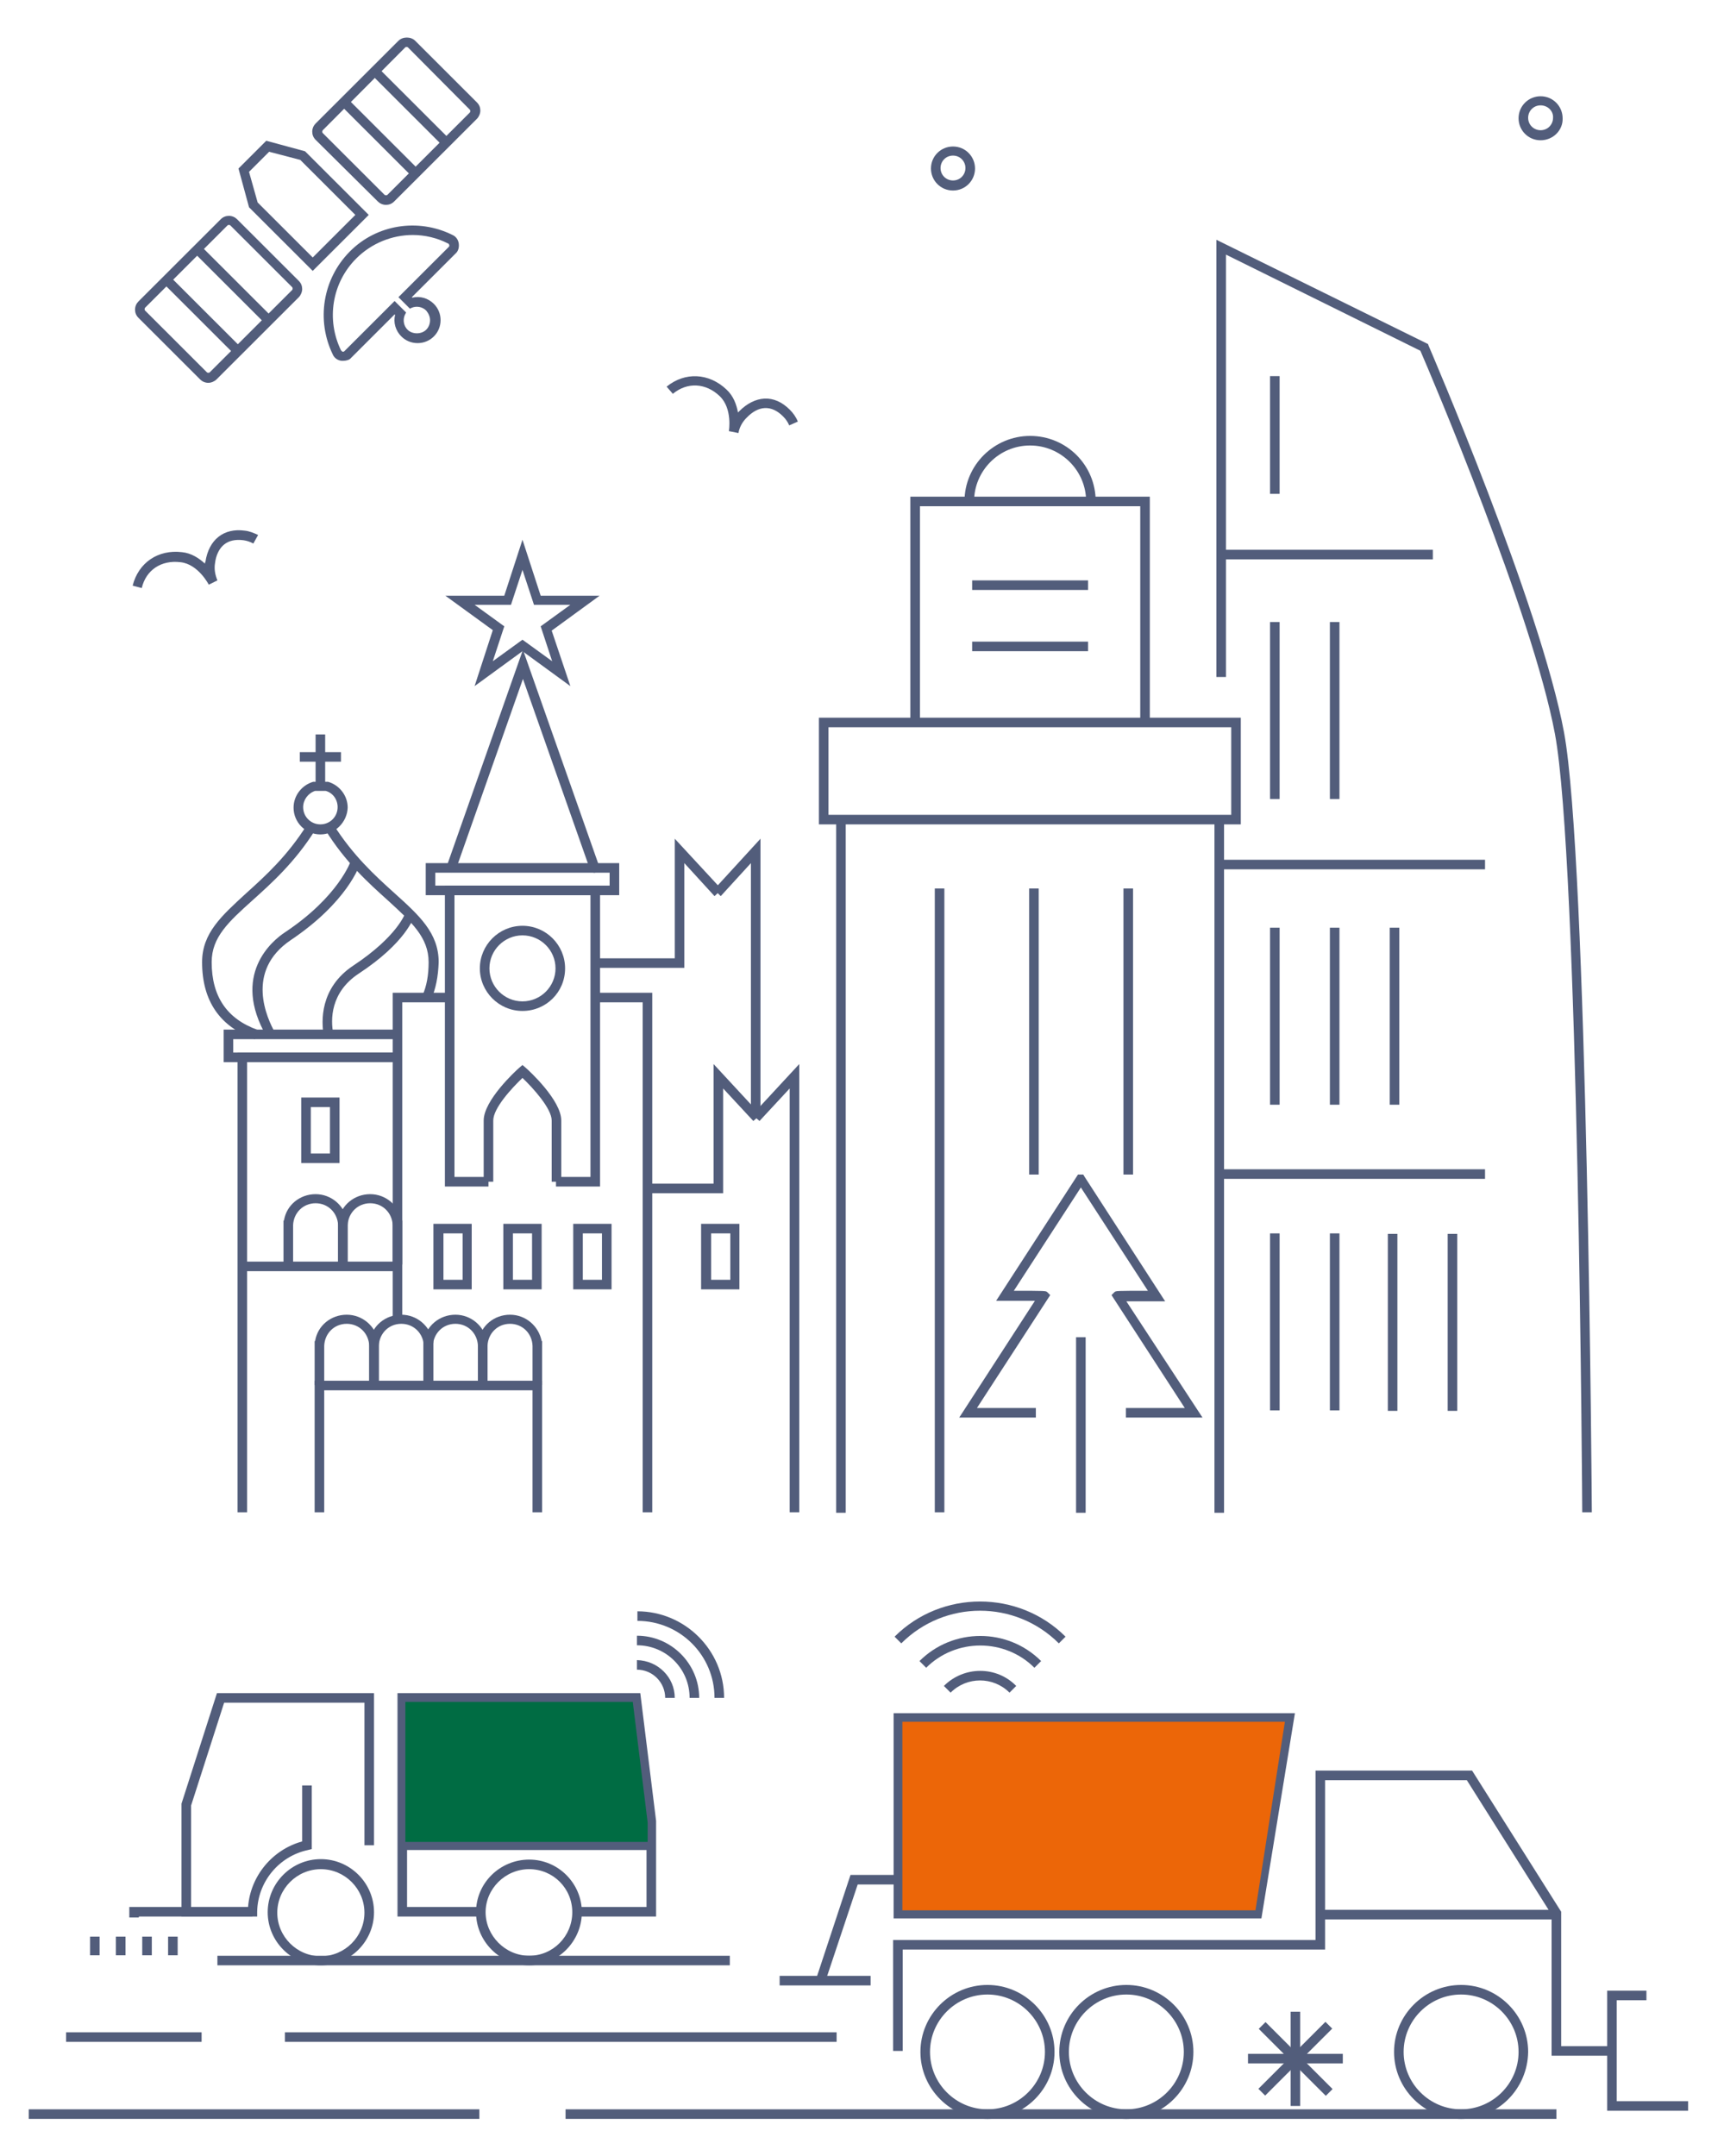 <svg width="503" height="629" viewBox="0 0 503 629" fill="none" xmlns="http://www.w3.org/2000/svg">
<g clip-path="url(#clip0_2231_35520)">
<path d="M244.093 592.863H83.133V595.654H244.093V592.863Z" fill="#525D7B"/>
<path d="M58.823 592.863H19.281V595.654H58.823V592.863Z" fill="#525D7B"/>
<path d="M212.936 570.535H63.434V573.326H212.936V570.535Z" fill="#525D7B"/>
<path d="M139.861 615.332H8.383V618.123H139.861V615.332Z" fill="#525D7B"/>
<path d="M454.097 615.332H165.012V618.123H454.097V615.332Z" fill="#525D7B"/>
<path d="M203.996 495.314H201.201C201.201 486.801 194.355 479.963 185.832 479.963V477.172C195.892 477.172 203.996 485.406 203.996 495.314Z" fill="#525D7B"/>
<path d="M196.87 495.314H194.076C194.076 490.848 190.443 487.08 185.832 487.08V484.289C191.98 484.429 196.87 489.313 196.87 495.314Z" fill="#525D7B"/>
<path d="M211.262 495.314H208.468C208.468 482.894 198.408 472.846 185.973 472.846V470.055C199.805 470.055 211.262 481.359 211.262 495.314Z" fill="#525D7B"/>
<path d="M301.803 486.523C293.14 477.87 278.888 477.87 270.226 486.523L268.27 484.569C278.05 474.8 293.978 474.8 303.759 484.569L301.803 486.523Z" fill="#525D7B"/>
<path d="M294.536 493.779C289.786 489.035 282.101 489.035 277.351 493.779L275.395 491.826C281.263 485.964 290.764 485.964 296.493 491.826L294.536 493.779Z" fill="#525D7B"/>
<path d="M308.929 479.406C296.214 466.707 275.675 466.707 262.96 479.406L261.004 477.453C274.697 463.776 297.192 463.776 310.885 477.453L308.929 479.406Z" fill="#525D7B"/>
<path d="M470.305 599.702H452.7V558.534L427.969 519.318H386.611V568.721H263.376V598.307H260.582V565.93H383.817V516.527H429.506L455.495 557.696V596.911H470.305V599.702Z" fill="#525D7B"/>
<path d="M426.295 618.126C415.537 618.126 406.734 609.334 406.734 598.589C406.734 587.843 415.537 579.051 426.295 579.051C437.054 579.051 445.857 587.843 445.857 598.589C445.717 609.334 437.054 618.126 426.295 618.126ZM426.295 581.842C417.074 581.842 409.529 589.378 409.529 598.589C409.529 607.799 417.074 615.335 426.295 615.335C435.517 615.335 443.062 607.799 443.062 598.589C443.062 589.378 435.517 581.842 426.295 581.842Z" fill="#525D7B"/>
<path d="M328.628 618.126C317.869 618.126 309.066 609.334 309.066 598.589C309.066 587.843 317.869 579.051 328.628 579.051C339.386 579.051 348.189 587.843 348.189 598.589C348.189 609.334 339.386 618.126 328.628 618.126ZM328.628 581.842C319.406 581.842 311.861 589.378 311.861 598.589C311.861 607.799 319.406 615.335 328.628 615.335C337.849 615.335 345.394 607.799 345.394 598.589C345.394 589.378 337.849 581.842 328.628 581.842Z" fill="#525D7B"/>
<path d="M288.108 618.126C277.349 618.126 268.547 609.334 268.547 598.589C268.547 587.843 277.349 579.051 288.108 579.051C298.867 579.051 307.669 587.843 307.669 598.589C307.669 609.334 298.867 618.126 288.108 618.126ZM288.108 581.842C278.886 581.842 271.341 589.378 271.341 598.589C271.341 607.799 278.886 615.335 288.108 615.335C297.33 615.335 304.875 607.799 304.875 598.589C304.875 589.378 297.33 581.842 288.108 581.842Z" fill="#525D7B"/>
<path d="M454.098 557.141H385.215V559.932H454.098V557.141Z" fill="#525D7B"/>
<path d="M368.029 559.651H260.723V499.781H377.81L368.029 559.651ZM263.377 556.859H365.514L374.317 502.572H263.377V556.859Z" fill="#525D7B"/>
<path d="M379.349 586.863H376.555V614.356H379.349V586.863Z" fill="#525D7B"/>
<path d="M391.782 599.145H364.117V601.936H391.782V599.145Z" fill="#525D7B"/>
<path d="M369.234 589.886L367.258 591.859L386.82 611.398L388.796 609.424L369.234 589.886Z" fill="#525D7B"/>
<path d="M386.714 589.813L367.152 609.352L369.128 611.325L388.69 591.787L386.714 589.813Z" fill="#525D7B"/>
<path d="M492.523 615.751H468.91V580.723H480.367V583.514H471.705V612.96H492.523V615.751Z" fill="#525D7B"/>
<path d="M240.881 577.791L238.227 576.954L248.147 546.949H261.7V549.74H250.243L240.881 577.791Z" fill="#525D7B"/>
<path d="M254.016 576.398H227.469V579.19H254.016V576.398Z" fill="#525D7B"/>
<path d="M73.636 559.094H52.957V526.159L63.297 493.922H109.125V538.301H106.331V496.713H65.392L55.752 526.717V556.303H73.636V559.094Z" fill="#525D7B"/>
<path d="M93.615 573.329C85.092 573.329 78.106 566.351 78.106 557.838C78.106 549.325 85.092 542.348 93.615 542.348C102.138 542.348 109.124 549.325 109.124 557.838C109.124 566.351 102.138 573.329 93.615 573.329ZM93.615 545.278C86.629 545.278 80.9 551 80.9 557.978C80.9 564.956 86.629 570.677 93.615 570.677C100.601 570.677 106.329 564.956 106.329 557.978C106.329 551 100.601 545.278 93.615 545.278Z" fill="#525D7B"/>
<path d="M154.396 573.326C145.873 573.326 138.887 566.348 138.887 557.835C138.887 549.323 145.873 542.484 154.396 542.484C162.919 542.484 169.765 549.462 169.765 557.835C169.765 566.209 162.919 573.326 154.396 573.326ZM154.396 545.275C147.41 545.275 141.681 550.997 141.681 557.835C141.681 564.674 147.41 570.535 154.396 570.535C161.382 570.535 166.971 564.813 166.971 557.835C166.971 550.858 161.382 545.275 154.396 545.275Z" fill="#525D7B"/>
<path d="M189.883 536.902H117.367V539.693H189.883V536.902Z" fill="#525D7B"/>
<path d="M191.423 559.094H168.368V556.303H188.628V531.323L184.297 496.713H118.767V556.303H140.284V559.094H115.973V493.922H186.812L191.423 531.183V559.094Z" fill="#525D7B"/>
<path d="M40.521 559.373H37.727V556.303H72.378C73.076 547.231 79.504 539.556 88.166 537.183V520.855H90.961V539.416L89.843 539.695C81.32 541.51 75.172 549.046 75.032 557.698V559.094H40.521V559.373Z" fill="#525D7B"/>
<path d="M36.611 564.953H33.816V570.396H36.611V564.953Z" fill="#525D7B"/>
<path d="M29.064 564.953H26.27V570.396H29.064V564.953Z" fill="#525D7B"/>
<path d="M44.294 564.953H41.5V570.396H44.294V564.953Z" fill="#525D7B"/>
<path d="M51.837 564.953H49.043V570.396H51.837V564.953Z" fill="#525D7B"/>
<path d="M166.413 200.157L152.441 189.97L138.468 200.157L143.778 183.829L129.945 173.781H147.131L152.441 157.453L157.75 173.781H174.936L160.964 183.969L166.413 200.157ZM152.441 186.62L161.103 192.9L157.75 182.713L166.413 176.433H155.794L152.441 166.245L149.087 176.433H138.468L147.131 182.713L143.778 192.9L152.441 186.62Z" fill="#525D7B"/>
<path d="M110.524 404.046H107.729V392.602C107.589 388.974 104.795 386.183 101.162 386.183C97.529 386.183 94.735 388.974 94.595 392.602V393.021V404.046H91.801V391.207H91.941C92.639 386.741 96.551 383.531 101.162 383.531C105.773 383.531 109.546 386.881 110.384 391.207H110.524V392.602V404.046Z" fill="#525D7B"/>
<path d="M126.449 404.046H123.655V392.602C123.515 388.974 120.721 386.183 117.088 386.183C113.455 386.183 110.661 388.974 110.521 392.602V393.021V404.046H107.727V391.207H107.866C108.565 386.741 112.477 383.531 117.088 383.531C121.699 383.531 125.471 386.881 126.31 391.207H126.449V392.602V404.046Z" fill="#525D7B"/>
<path d="M142.238 404.046H139.444V392.602C139.304 388.974 136.51 386.183 132.877 386.183C129.244 386.183 126.45 388.974 126.31 392.602V393.021V404.046H123.516V391.207H123.655C124.354 386.741 128.266 383.531 132.877 383.531C137.488 383.531 141.26 386.881 142.099 391.207H142.238V392.602V404.046Z" fill="#525D7B"/>
<path d="M158.168 404.046H155.374V392.602C155.234 388.974 152.439 386.183 148.807 386.183C145.174 386.183 142.379 388.974 142.24 392.602V393.021V404.046H139.445V391.207H139.585C140.284 386.741 144.196 383.531 148.807 383.531C153.418 383.531 157.19 386.881 158.028 391.207H158.168V392.602V404.046Z" fill="#525D7B"/>
<path d="M158.169 441.167H155.374V405.58H94.595V441.167H91.801V402.789H158.169V441.167Z" fill="#525D7B"/>
<path d="M137.627 376.135H126.449V357.016H137.627V376.135ZM129.383 373.344H134.972V359.807H129.383V373.344Z" fill="#525D7B"/>
<path d="M158.029 376.135H146.852V357.016H158.029V376.135ZM149.646 373.344H155.235V359.807H149.646V373.344Z" fill="#525D7B"/>
<path d="M178.428 376.135H167.25V357.016H178.428V376.135ZM170.044 373.344H175.633V359.807H170.044V373.344Z" fill="#525D7B"/>
<path d="M199.665 282.352H173.816V279.561H196.871V244.672L210.563 259.465L208.468 261.419L199.665 251.789V282.352Z" fill="#525D7B"/>
<path d="M221.881 325.754H219.087V251.789L210.284 261.419L208.328 259.465L221.881 244.672V325.754Z" fill="#525D7B"/>
<path d="M210.984 348.086H189.188V345.295H208.19V310.406L221.883 325.199L219.787 327.013L210.984 317.524V348.086Z" fill="#525D7B"/>
<path d="M233.197 441.17H230.402V317.524L221.6 327.013L219.504 325.199L233.197 310.406V441.17Z" fill="#525D7B"/>
<path d="M143.916 344.735H141.121V326.872C141.121 321.011 150.343 312.498 151.461 311.521L152.439 310.684L153.417 311.521C154.534 312.498 163.756 321.011 163.756 326.872V344.735H160.962V326.872C160.962 323.383 155.512 317.382 152.439 314.452C149.365 317.382 143.916 323.244 143.916 326.872V344.735Z" fill="#525D7B"/>
<path d="M215.732 376.135H204.555V357.016H215.732V376.135ZM207.489 373.344H213.078V359.807H207.489V373.344Z" fill="#525D7B"/>
<path d="M72.099 441.168H69.305V307.055H116.251V309.846H72.099V441.168Z" fill="#525D7B"/>
<path d="M101.442 368.878H98.647V357.434C98.507 353.806 95.713 351.015 92.08 351.015C88.447 351.015 85.653 353.806 85.513 357.434V357.853V368.878H82.719V356.039H82.859C83.557 351.573 87.469 348.363 92.08 348.363C96.691 348.363 100.463 351.713 101.302 356.039H101.442V357.434V368.878Z" fill="#525D7B"/>
<path d="M117.367 368.878H114.573V357.434C114.433 353.806 111.639 351.015 108.006 351.015C104.373 351.015 101.579 353.806 101.439 357.434V357.853V368.878H98.644V356.039H98.784C99.483 351.573 103.395 348.363 108.006 348.363C112.617 348.363 116.389 351.713 117.228 356.039H117.367V357.434V368.878Z" fill="#525D7B"/>
<path d="M115.973 368.039H70.703V370.83H115.973V368.039Z" fill="#525D7B"/>
<path d="M99.064 339.291H87.887V320.172H99.064V339.291ZM90.681 336.5H96.27V322.963H90.681V336.5Z" fill="#525D7B"/>
<path d="M117.369 384.786H114.574V289.609H131.201V292.4H117.369V384.786Z" fill="#525D7B"/>
<path d="M190.304 441.167H187.509V292.4H173.816V289.609H190.304V441.167Z" fill="#525D7B"/>
<path d="M173.395 254.584C172.837 254.584 172.278 254.165 172.138 253.607L152.577 198.064L133.016 253.607C132.736 254.305 131.898 254.723 131.199 254.444C130.501 254.165 130.082 253.328 130.361 252.63L152.577 189.551L174.793 252.63C175.072 253.328 174.653 254.165 173.954 254.444C173.675 254.584 173.535 254.584 173.395 254.584Z" fill="#525D7B"/>
<path d="M180.663 261.143H124.215V251.793H180.663V261.143ZM127.009 258.352H177.868V254.584H127.009V258.352Z" fill="#525D7B"/>
<path d="M175.075 346.132H162.22V343.341H172.28V261.143H132.599V343.341H142.519V346.132H129.805V258.352H175.075V346.132Z" fill="#525D7B"/>
<path d="M152.439 294.915C145.593 294.915 140.004 289.333 140.004 282.495C140.004 275.656 145.593 270.074 152.439 270.074C159.286 270.074 164.874 275.656 164.874 282.495C164.874 289.472 159.286 294.915 152.439 294.915ZM152.439 272.865C147.13 272.865 142.798 277.192 142.798 282.495C142.798 287.798 147.13 292.124 152.439 292.124C157.749 292.124 162.08 287.798 162.08 282.495C162.08 277.192 157.749 272.865 152.439 272.865Z" fill="#525D7B"/>
<path d="M125.754 291.566L123.239 290.449C124.496 287.658 125.055 284.448 125.055 280.68C125.055 273.423 120.025 268.958 113.179 262.678C107.59 257.654 100.743 251.513 94.875 242.023L97.25 240.488C102.979 249.559 109.406 255.421 115.135 260.584C122.261 267.004 127.989 272.167 127.989 280.68C127.849 284.867 127.151 288.495 125.754 291.566Z" fill="#525D7B"/>
<path d="M74.334 303.146C64.135 299.517 58.965 291.981 58.965 280.677C58.965 272.165 64.694 267.141 71.819 260.581C77.548 255.418 83.835 249.696 89.564 240.625L91.939 242.16C86.071 251.51 79.225 257.651 73.636 262.675C66.65 268.955 61.759 273.421 61.759 280.677C61.759 290.725 66.23 297.285 75.312 300.494L74.334 303.146Z" fill="#525D7B"/>
<path d="M77.828 302.45C67.349 284.448 79.365 274.4 83.277 271.888C98.926 261.421 102.28 251.233 102.419 251.094L105.074 251.931C104.934 252.35 101.441 263.096 84.814 274.26C71.401 283.331 77.968 297.147 80.204 301.194L77.828 302.45Z" fill="#525D7B"/>
<path d="M94.454 302.032C93.755 298.124 93.196 288.216 103.116 281.657C115.971 273.144 118.206 266.445 118.206 266.445L120.861 267.283C120.721 267.562 118.486 274.958 104.653 284.029C96.41 289.472 96.41 297.427 97.248 301.613L94.454 302.032Z" fill="#525D7B"/>
<path d="M93.477 243.418C89.145 243.418 85.652 239.929 85.652 235.602C85.652 232.114 88.028 229.043 91.381 228.066H91.8H95.712C99.066 229.043 101.441 232.114 101.441 235.602C101.301 239.789 97.808 243.418 93.477 243.418ZM91.94 230.718C89.844 231.416 88.447 233.37 88.447 235.463C88.447 238.254 90.682 240.487 93.477 240.487C96.271 240.487 98.507 238.254 98.507 235.463C98.507 233.23 97.11 231.276 95.014 230.718H91.94Z" fill="#525D7B"/>
<path d="M115.973 309.845H65.254V300.355H115.973V303.147H68.048V307.054H115.973V309.845Z" fill="#525D7B"/>
<path d="M449.49 40.921C445.857 40.921 443.062 37.99 443.062 34.502C443.062 30.873 445.997 28.082 449.49 28.082C453.123 28.082 455.917 31.013 455.917 34.502C456.057 37.99 453.123 40.921 449.49 40.921ZM449.49 30.734C447.394 30.734 445.857 32.408 445.857 34.362C445.857 36.455 447.534 37.99 449.49 37.99C451.586 37.99 453.122 36.316 453.122 34.362C453.262 32.408 451.586 30.734 449.49 30.734Z" fill="#525D7B"/>
<path d="M41.358 171.545L38.703 170.848C40.38 164.149 46.108 160.241 53.094 161.079C55.889 161.358 58.124 162.893 59.801 164.428C59.801 164.288 59.801 164.009 59.941 163.87C60.919 157.45 65.25 153.961 71.398 154.799C72.795 154.938 74.053 155.496 75.31 156.055L73.913 158.567C72.935 158.008 71.957 157.729 70.979 157.59C68.604 157.311 66.787 157.729 65.39 158.846C63.993 159.962 63.015 161.916 62.735 164.288C62.456 165.963 62.735 167.638 63.434 169.312L60.919 170.568C60.919 170.568 57.845 164.568 52.675 164.009C47.087 163.312 42.615 166.242 41.358 171.545Z" fill="#525D7B"/>
<path d="M215.454 126.331L212.66 125.773C212.66 125.773 213.778 119.214 210.005 115.585C205.953 111.678 200.504 111.399 196.312 114.887L194.496 112.794C199.806 108.468 206.792 108.747 211.961 113.631C214.057 115.585 214.896 118.097 215.315 120.33C215.454 120.191 215.594 120.051 215.734 119.911C217.969 117.679 220.484 116.423 222.999 116.283C225.654 116.143 228.169 117.26 230.405 119.493C231.383 120.47 232.221 121.586 232.78 122.982L230.265 124.098C229.846 123.121 229.287 122.284 228.449 121.447C225.095 118.097 221.323 118.237 217.83 121.865C216.572 123.121 215.734 124.656 215.454 126.331Z" fill="#525D7B"/>
<path d="M335.474 210.761H332.68V147.682H268.408V210.761H265.613V144.891H335.474V210.761Z" fill="#525D7B"/>
<path d="M362.161 240.488H238.926V209.367H362.021V240.488H362.161ZM241.72 237.697H359.227V212.158H241.72V237.697Z" fill="#525D7B"/>
<path d="M246.751 239.09H243.957V441.306H246.751V239.09Z" fill="#525D7B"/>
<path d="M357.13 239.09H354.336V441.306H357.13V239.09Z" fill="#525D7B"/>
<path d="M275.533 259.188H272.738V441.168H275.533V259.188Z" fill="#525D7B"/>
<path d="M303.06 259.188H300.266V342.642H303.06V259.188Z" fill="#525D7B"/>
<path d="M330.584 259.188H327.789V342.642H330.584V259.188Z" fill="#525D7B"/>
<path d="M317.449 169.312H283.637V172.104H317.449V169.312Z" fill="#525D7B"/>
<path d="M317.449 187.176H283.637V189.967H317.449V187.176Z" fill="#525D7B"/>
<path d="M319.686 146.287H316.892C316.892 137.216 309.487 129.959 300.544 129.959C291.462 129.959 284.197 137.356 284.197 146.287H281.402C281.402 135.681 290.065 127.168 300.544 127.168C311.163 127.168 319.686 135.681 319.686 146.287Z" fill="#525D7B"/>
<path d="M350.846 413.535H328.491V410.744H345.676L324.299 377.809L325.137 376.971C325.556 376.553 325.556 376.553 334.918 376.553L315.357 346.409L295.796 376.553C305.157 376.553 305.157 376.553 305.576 376.971L306.414 377.809L285.037 410.744H302.223V413.535H279.867L301.943 379.483C299.568 379.483 295.935 379.483 293.141 379.483H290.626L314.518 342.641H316.055L316.474 343.338L339.948 379.623H337.433C334.638 379.623 331.006 379.623 328.63 379.623L350.846 413.535Z" fill="#525D7B"/>
<path d="M316.751 390.09H313.957V441.307H316.751V390.09Z" fill="#525D7B"/>
<path d="M461.642 441.167C461.642 439.213 460.525 250.813 453.678 214.11C447.111 178.942 417.211 108.746 414.416 102.326L357.689 74.275V197.503H354.895V69.949L416.652 100.372L416.791 100.791C417.071 101.489 449.486 176.57 456.333 213.691C463.179 250.674 464.437 439.353 464.437 441.167H461.642Z" fill="#525D7B"/>
<path d="M418.049 160.383H356.152V163.174H418.049V160.383Z" fill="#525D7B"/>
<path d="M433.279 250.812H356.152V253.604H433.279V250.812Z" fill="#525D7B"/>
<path d="M433.279 341.105H356.152V343.897H433.279V341.105Z" fill="#525D7B"/>
<path d="M373.341 270.633H370.547V322.268H373.341V270.633Z" fill="#525D7B"/>
<path d="M390.806 270.633H388.012V322.268H390.806V270.633Z" fill="#525D7B"/>
<path d="M408.271 270.633H405.477V322.268H408.271V270.633Z" fill="#525D7B"/>
<path d="M373.341 181.457H370.547V233.093H373.341V181.457Z" fill="#525D7B"/>
<path d="M390.806 181.457H388.012V233.093H390.806V181.457Z" fill="#525D7B"/>
<path d="M373.341 109.723H370.547V144.053H373.341V109.723Z" fill="#525D7B"/>
<path d="M373.341 359.809H370.547V411.444H373.341V359.809Z" fill="#525D7B"/>
<path d="M390.806 359.809H388.012V411.444H390.806V359.809Z" fill="#525D7B"/>
<path d="M407.712 359.945H404.918V411.581H407.712V359.945Z" fill="#525D7B"/>
<path d="M425.177 359.945H422.383V411.581H425.177V359.945Z" fill="#525D7B"/>
<path d="M278.048 55.577C274.416 55.577 271.621 52.647 271.621 49.158C271.621 45.529 274.555 42.738 278.048 42.738C281.681 42.738 284.476 45.669 284.476 49.158C284.476 52.647 281.681 55.577 278.048 55.577ZM278.048 45.39C275.952 45.39 274.416 47.065 274.416 49.018C274.416 51.112 276.092 52.647 278.048 52.647C280.144 52.647 281.681 50.972 281.681 49.018C281.681 47.065 280.144 45.39 278.048 45.39Z" fill="#525D7B"/>
<path d="M99.485 219.414H87.469V222.205H99.485V219.414Z" fill="#525D7B"/>
<path d="M94.873 214.25H92.078V229.322H94.873V214.25Z" fill="#525D7B"/>
<path d="M91.239 79.022L72.656 60.461L69.582 49.157L77.686 41.062L89.003 44.133L107.586 62.694L91.239 79.022ZM75.171 59.065L91.239 75.114L103.674 62.694L87.606 46.645L78.524 44.272L72.656 50.134L75.171 59.065Z" fill="#525D7B"/>
<path d="M100.181 105.256C100.042 105.256 99.762 105.256 99.623 105.256C98.505 105.117 97.527 104.419 97.108 103.442C92.217 93.394 94.173 81.392 101.998 73.438C109.822 65.483 121.978 63.529 132.038 68.553C133.016 68.972 133.715 69.949 133.854 71.065C133.994 72.182 133.715 73.298 132.876 73.996L120.162 86.695L120.301 86.835C122.537 86.277 124.912 86.975 126.589 88.649C127.846 89.905 128.545 91.58 128.545 93.394C128.545 95.208 127.846 96.883 126.589 98.139C125.331 99.395 123.655 100.093 121.838 100.093C120.022 100.093 118.345 99.395 117.088 98.139C115.411 96.464 114.713 94.092 115.271 91.859L115.132 91.719L102.417 104.419C101.998 104.977 101.02 105.256 100.181 105.256ZM120.441 68.553C114.433 68.553 108.425 70.926 103.954 75.391C96.828 82.509 95.151 93.255 99.483 102.186C99.623 102.326 99.762 102.465 99.902 102.605C100.181 102.605 100.321 102.605 100.461 102.465L115.132 87.812L118.485 91.161L118.066 91.999C117.507 93.394 117.786 95.069 118.904 96.185C120.301 97.581 122.956 97.581 124.353 96.185C125.052 95.487 125.471 94.511 125.471 93.394C125.471 92.417 125.052 91.44 124.353 90.603C123.236 89.487 121.559 89.207 120.162 89.766L119.603 90.045L116.249 86.695L130.92 72.042C131.06 71.903 131.2 71.624 131.06 71.484C131.06 71.344 130.92 71.065 130.781 71.065C127.567 69.391 123.934 68.553 120.441 68.553Z" fill="#525D7B"/>
<path d="M112.619 59.763C111.641 59.763 110.802 59.344 110.244 58.786L92.08 40.783C91.381 40.085 91.102 39.248 91.102 38.411C91.102 37.434 91.521 36.596 92.08 36.038L116.252 11.895C117.509 10.639 119.884 10.639 121.142 11.895L139.166 29.898C139.865 30.596 140.144 31.433 140.144 32.27C140.144 33.108 139.725 34.084 139.166 34.643L114.994 58.786C114.295 59.484 113.457 59.763 112.619 59.763ZM118.627 13.709C118.487 13.709 118.347 13.709 118.208 13.849L94.175 37.992C94.036 38.132 94.036 38.411 94.036 38.411C94.036 38.55 94.036 38.69 94.175 38.829L112.2 56.832C112.339 56.972 112.619 56.972 112.619 56.972C112.759 56.972 112.898 56.972 113.038 56.832L137.07 32.828C137.21 32.689 137.21 32.549 137.21 32.41C137.21 32.27 137.21 32.131 137.07 31.991L119.046 13.849C118.906 13.709 118.767 13.709 118.627 13.709Z" fill="#525D7B"/>
<path d="M101.339 28.71L99.363 30.684L120.111 51.406L122.087 49.433L101.339 28.71Z" fill="#525D7B"/>
<path d="M110.374 19.816L108.398 21.789L129.146 42.512L131.122 40.538L110.374 19.816Z" fill="#525D7B"/>
<path d="M60.78 111.678C59.802 111.678 58.964 111.259 58.405 110.701L40.38 92.698C39.682 92 39.402 91.163 39.402 90.326C39.402 89.349 39.822 88.511 40.38 87.953L64.413 63.95C65.111 63.252 65.95 62.973 66.788 62.973C67.766 62.973 68.604 63.391 69.163 63.95L87.187 81.952C87.886 82.65 88.165 83.487 88.165 84.325C88.165 85.162 87.746 86.139 87.187 86.697L63.155 110.701C62.596 111.259 61.618 111.678 60.78 111.678ZM66.788 65.624C66.648 65.624 66.508 65.624 66.369 65.764L42.337 89.767C42.197 89.907 42.197 90.186 42.197 90.186C42.197 90.326 42.197 90.465 42.337 90.605L60.361 108.607C60.5 108.747 60.78 108.747 60.78 108.747C60.92 108.747 61.059 108.747 61.199 108.607L85.231 84.604C85.371 84.464 85.371 84.325 85.371 84.185C85.371 84.046 85.371 83.906 85.231 83.766L67.207 65.764C67.067 65.624 66.928 65.624 66.788 65.624Z" fill="#525D7B"/>
<path d="M49.562 80.616L47.586 82.59L68.333 103.313L70.309 101.339L49.562 80.616Z" fill="#525D7B"/>
<path d="M58.499 71.624L56.523 73.598L77.271 94.32L79.247 92.347L58.499 71.624Z" fill="#525D7B"/>
<path d="M118.273 537.319V496.48H184.621L188.965 531.692V537.319H118.273Z" fill="#006C43"/>
<path d="M374.882 502.275L366.294 557.284H263.281V502.275H374.882ZM378.377 499.203H378.382H378.377Z" fill="#EC6608"/>
</g>
<defs>
<clipPath id="clip0_2231_35520">
<rect width="503" height="628" fill="white" transform="translate(0 0.73)"/>
</clipPath>
</defs>
</svg>
